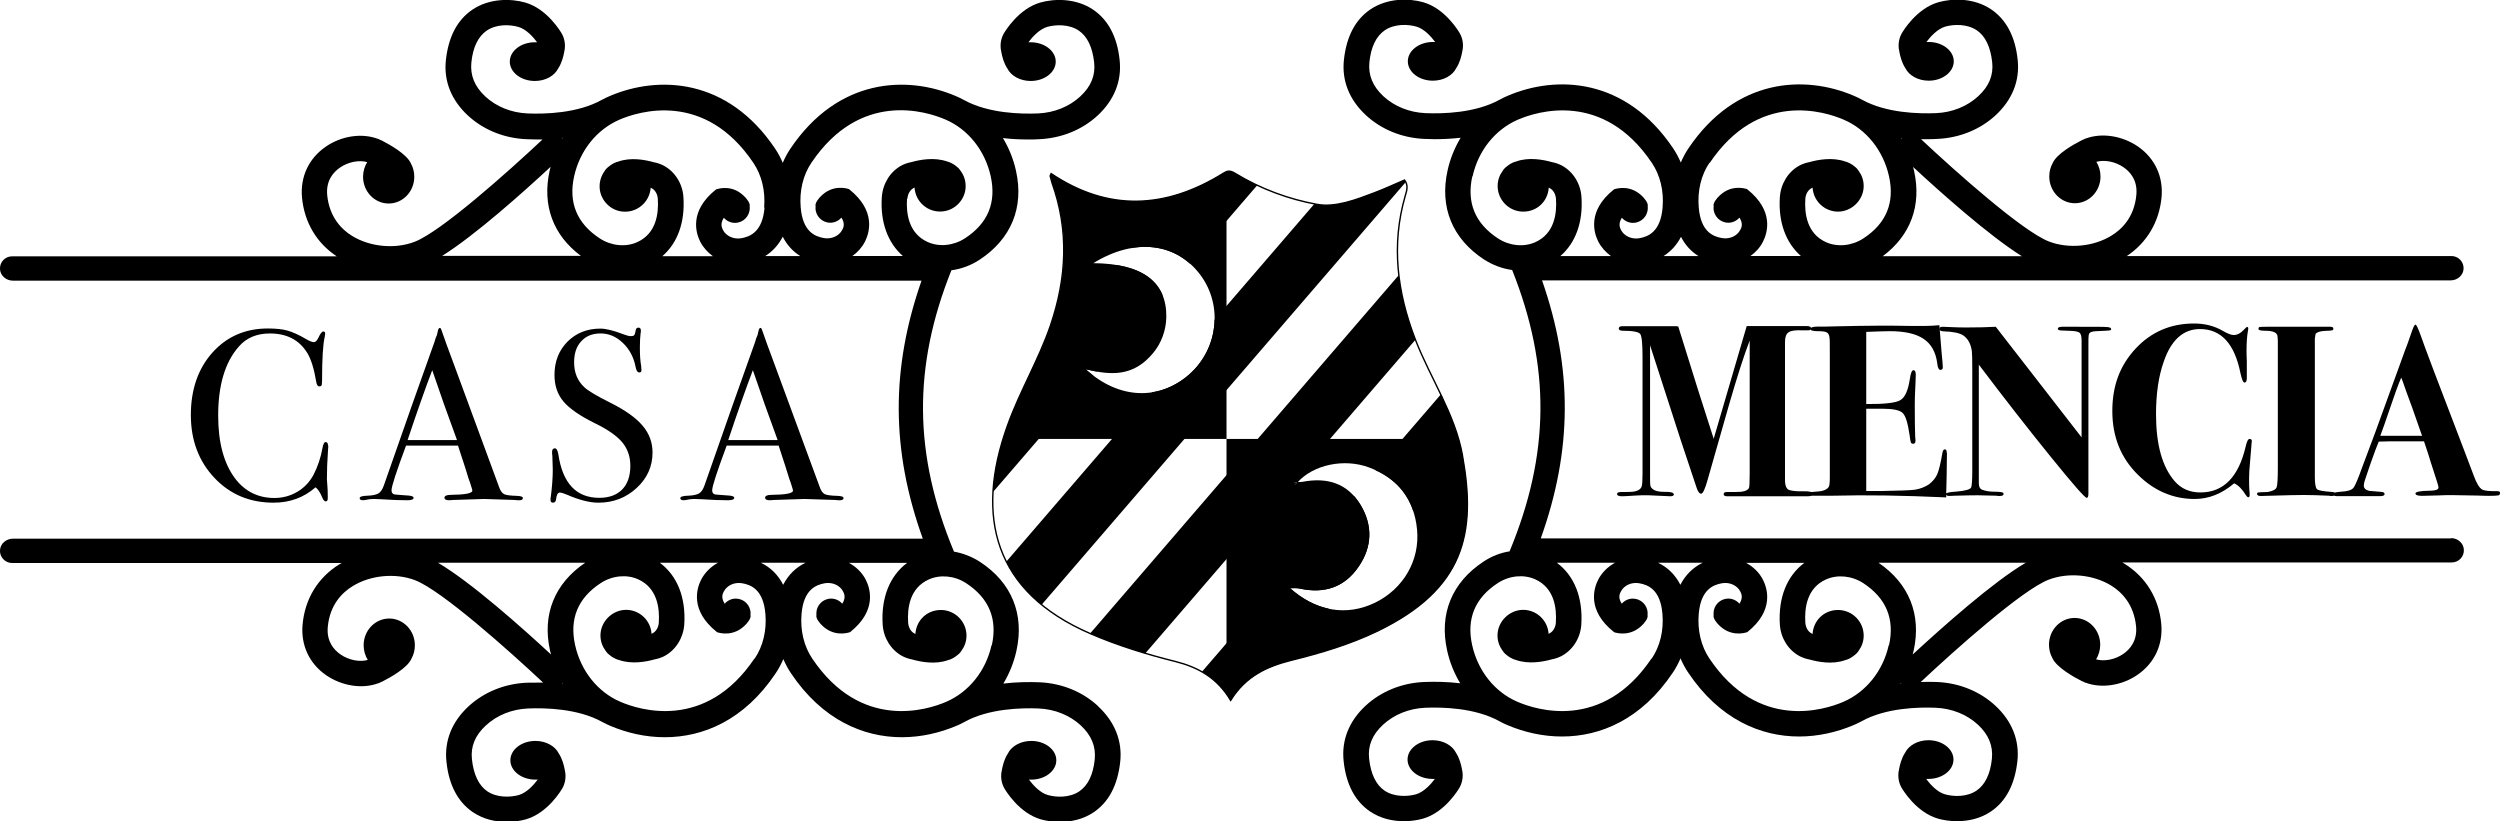 <?xml version="1.0" encoding="UTF-8"?>
<svg id="Layer_2" data-name="Layer 2" xmlns="http://www.w3.org/2000/svg" xmlns:xlink="http://www.w3.org/1999/xlink" viewBox="0 0 175.66 57.72">
  <defs>
    <style>
      .cls-1 {
        fill: none;
        stroke: #000;
        stroke-miterlimit: 10;
        stroke-width: .1px;
      }

      .cls-2 {
        clip-path: url(#clippath);
      }
    </style>
    <clipPath id="clippath">
      <path class="cls-1" d="M102.76,32c-.52-2.91-2.25-5.4-3.31-8.14-1.28-3.31-1.71-6.65-.71-10.11.11-.36.23-.72-.05-1.1-.7.3-1.39.62-2.1.89-1.31.5-2.77,1.06-4.05.82-1.99-.36-3.97-1.09-5.74-2.17-.4-.25-.58-.18-.85-.01-4.03,2.5-8.06,2.72-12.09.02-.04.09-.08.14-.07.17.04.16.08.32.13.48,1.2,3.35,1.03,6.68-.11,10.02-.83,2.42-2.16,4.63-3.02,7.03-2.31,6.42-.93,11.69,5.8,14.61,1.94.84,3.95,1.46,6,1.97,1.58.4,2.93,1.13,3.88,2.73,1.06-1.71,2.56-2.39,4.28-2.82,2.06-.51,4.11-1.12,6.04-2.05,6.08-2.95,6.96-6.83,5.97-12.33Z"/>
    </clipPath>
  </defs>
  <g id="Layer_1-2" data-name="Layer 1">
    <g>
      <g>
        <g class="cls-2">
          <rect x="87.33" y="11.45" width="3.85" height="42.6" transform="translate(43.01 -50.31) rotate(40.74)"/>
          <path d="M83.6,18.52l10.02-11.64-2.92-2.52-11.27,13.08c1.58-.29,3.04.08,4.16,1.07Z"/>
          <path d="M76.28,25.94c.27.07.53.12.79.17l4.62-5.36c-.46-1.14-1.55-1.86-3.26-2.13l-15.53,18.02,2.92,2.52,11-12.77c-.18-.14-.37-.29-.54-.45Z"/>
          <path d="M96.2,9.86l-10.86,12.61c-.03,1.41-.63,2.81-1.75,3.81-.79.7-1.69,1.13-2.63,1.28l-12.56,14.58,2.92,2.52,27.8-32.27-2.92-2.52Z"/>
          <path d="M99.29,35.88l10.8-12.53-2.92-2.52-10.52,12.21c1.31.6,2.21,1.55,2.64,2.84Z"/>
          <path d="M90.65,41.33c.23,0,.47-.02.7.03,1.71.37,3.13-.09,4.12-1.55.95-1.38,1-2.88.14-4.32-.15-.25-.32-.47-.49-.67l-15.75,18.28,2.92,2.52,11.07-12.85c-.94-.2-1.86-.68-2.71-1.44Z"/>
        </g>
        <path class="cls-1" d="M102.76,32c-.52-2.91-2.25-5.4-3.31-8.14-1.28-3.31-1.71-6.65-.71-10.11.11-.36.23-.72-.05-1.1-.7.3-1.39.62-2.1.89-1.31.5-2.77,1.06-4.05.82-1.99-.36-3.97-1.09-5.74-2.17-.4-.25-.58-.18-.85-.01-4.03,2.5-8.06,2.72-12.09.02-.04.09-.08.14-.07.17.04.16.08.32.13.48,1.2,3.35,1.03,6.68-.11,10.02-.83,2.42-2.16,4.63-3.02,7.03-2.31,6.42-.93,11.69,5.8,14.61,1.94.84,3.95,1.46,6,1.97,1.58.4,2.93,1.13,3.88,2.73,1.06-1.71,2.56-2.39,4.28-2.82,2.06-.51,4.11-1.12,6.04-2.05,6.08-2.95,6.96-6.83,5.97-12.33Z"/>
      </g>
      <path d="M91.14,33.9c-.06,0-.12.01-.18.02.02.04.04.08.06.12.04-.05.08-.09.12-.14Z"/>
      <path d="M90.61,41.14s-.08,0-.12.01c.04.05.08.1.12.14,0-.05,0-.1,0-.16Z"/>
      <path d="M86.18,12.07c-.07.03-.14.07-.22.11-4.03,2.5-8.06,2.72-12.09.02-.04.09-.08.14-.07.17.04.16.08.32.13.48,1.2,3.35,1.03,6.68-.11,10.02-.83,2.42-2.16,4.63-3.02,7.03-.11.32-.22.63-.31.94h15.69V12.07ZM83.59,26.29c-2.11,1.87-4.97,1.79-7.31-.35,1.82.45,3.37.52,4.74-1.13.59-.71.91-1.6.93-2.52.04-2.47-1.66-3.77-5.13-3.8,2.94-1.81,5.86-1.43,7.54.85,1.57,2.13,1.23,5.17-.77,6.94Z"/>
      <path d="M90.76,46.39c2.06-.51,4.11-1.12,6.04-2.05,6.08-2.95,6.96-6.83,5.97-12.33-.07-.4-.17-.78-.28-1.17h-16.31v17.92c.1.14.2.29.3.45,1.06-1.71,2.56-2.39,4.28-2.82ZM91.14,33.9s-.08.09-.12.14c-.02-.04-.04-.08-.06-.12.06,0,.12-.01.18-.02ZM91.34,41.36c1.71.37,3.13-.09,4.12-1.55.95-1.38,1-2.88.14-4.32-.92-1.55-2.36-1.96-4.06-1.64-.11.02-.23.02-.35.02,1.1-1.21,3.24-1.68,4.99-1.03,2.03.75,3.19,2.23,3.39,4.39.2,2.16-.98,4.15-2.94,5.11-2.01.98-4.15.62-5.99-1.01.23,0,.47-.02.7.03ZM90.61,41.14c0,.05,0,.1,0,.16-.04-.05-.08-.1-.12-.14.04,0,.08,0,.12-.01Z"/>
      <path d="M23.07,31.31s-.01.13-.03.46c-.05.66-.07,1.3-.07,1.91,0,.07.01.21.03.42.02.21.03.46.03.76v.15c0,.15-.05.22-.14.22s-.17-.09-.24-.26c-.16-.38-.32-.62-.48-.73-.82.72-1.8,1.08-2.95,1.08-1.67,0-3.06-.58-4.16-1.75-1.1-1.17-1.65-2.64-1.65-4.41s.5-3.25,1.51-4.38c1.01-1.13,2.31-1.7,3.9-1.7.58,0,1.04.05,1.39.15.35.1.78.29,1.29.59.25.15.44.22.56.22.1,0,.2-.09.29-.27.15-.32.27-.48.36-.48s.14.05.14.14c0,.05-.01.12-.03.22-.13.55-.19,1.57-.19,3.07,0,.22-.02.34-.05.38-.03.03-.08.05-.14.05-.11,0-.19-.11-.22-.32-.15-.91-.36-1.59-.63-2.03-.56-.91-1.43-1.37-2.63-1.37-.92,0-1.65.31-2.18.92-.97,1.1-1.45,2.72-1.45,4.85,0,1.9.4,3.37,1.19,4.42.69.91,1.62,1.37,2.76,1.37.59,0,1.13-.15,1.62-.44.49-.29.86-.69,1.13-1.19.3-.58.51-1.21.63-1.89.05-.27.12-.41.22-.41.11,0,.17.09.17.26Z"/>
      <path d="M36.74,35c0,.1-.09.15-.26.15-.11,0-.22,0-.31-.02l-2.17-.07-2.17.07c-.08.01-.17.02-.26.02-.23,0-.34-.06-.34-.18,0-.13.15-.2.46-.2,1-.01,1.5-.11,1.5-.3,0-.01-.01-.06-.03-.13l-.14-.45-.09-.24c-.1-.35-.35-1.13-.75-2.34h-3.65c-.68,1.82-1.02,2.87-1.02,3.14,0,.16.07.26.2.29.03.01.32.03.85.07.33.01.5.07.5.17,0,.11-.15.17-.44.17-.52,0-1.13-.02-1.83-.07-.17-.01-.35-.02-.53-.02s-.36.02-.53.06c-.09.02-.16.03-.22.03-.16,0-.24-.05-.24-.15s.18-.16.54-.17c.36-.01.62-.07.78-.16.16-.1.28-.28.38-.56,1.46-4.2,2.66-7.58,3.57-10.12.03-.13.08-.29.16-.45l.07-.31c.03-.13.08-.19.14-.19.03,0,.06.03.09.1.15.44.48,1.37,1.01,2.78.41,1.1,1.43,3.87,3.06,8.31.09.26.21.42.35.49.14.07.44.11.88.12.3.01.44.06.44.16ZM32.11,30.92c-.19-.51-.49-1.36-.92-2.54l-.82-2.37c-.48,1.26-1.06,2.9-1.73,4.91h3.47Z"/>
      <path d="M45.85,31.79c0,.98-.37,1.81-1.12,2.5-.75.69-1.64,1.03-2.69,1.03-.61,0-1.35-.19-2.2-.56-.23-.1-.4-.15-.51-.15-.14,0-.22.16-.26.47-.01.16-.09.24-.22.24-.11,0-.17-.07-.17-.2,0-.09,0-.16.02-.2.09-.69.14-1.34.14-1.93,0-.11-.01-.43-.03-.96-.01-.07-.02-.16-.02-.27,0-.17.07-.26.2-.26.11,0,.19.14.24.41.3,2.05,1.26,3.07,2.88,3.07.69,0,1.23-.2,1.61-.59.38-.39.57-.95.57-1.66,0-.64-.19-1.18-.55-1.63-.37-.45-1-.9-1.9-1.34-1.08-.53-1.83-1.05-2.25-1.55-.42-.5-.63-1.12-.63-1.86,0-.94.3-1.72.91-2.34.61-.61,1.38-.92,2.31-.92.39,0,.92.13,1.6.39.24.09.42.14.53.14.13,0,.21-.02.25-.07.04-.05.08-.16.11-.36.02-.11.09-.17.19-.17.11,0,.17.07.17.2,0,.09,0,.16-.02.2-.03.27-.05.6-.05.99,0,.55.03.98.09,1.3l.02.27c.01.13-.04.19-.15.19-.13,0-.21-.13-.26-.39-.13-.67-.42-1.23-.89-1.68-.47-.45-.99-.67-1.57-.67s-1.02.18-1.36.55c-.34.36-.5.86-.5,1.48,0,.73.24,1.31.73,1.76.27.25.86.6,1.78,1.06,1.07.53,1.84,1.08,2.3,1.63.47.55.7,1.18.7,1.89Z"/>
      <path d="M59.27,35c0,.1-.09.15-.26.15-.11,0-.22,0-.31-.02l-2.17-.07-2.17.07c-.08.01-.17.02-.26.02-.23,0-.34-.06-.34-.18,0-.13.15-.2.46-.2,1-.01,1.5-.11,1.5-.3,0-.01-.01-.06-.03-.13l-.14-.45-.09-.24c-.1-.35-.35-1.13-.75-2.34h-3.65c-.68,1.82-1.02,2.87-1.02,3.14,0,.16.07.26.2.29.03.01.32.03.85.07.33.01.5.07.5.17,0,.11-.15.17-.44.17-.52,0-1.13-.02-1.83-.07-.17-.01-.35-.02-.53-.02s-.36.02-.53.06c-.09.02-.16.03-.22.03-.16,0-.24-.05-.24-.15s.18-.16.54-.17c.36-.01.62-.07.78-.16.16-.1.28-.28.38-.56,1.46-4.2,2.66-7.58,3.57-10.12.03-.13.08-.29.16-.45l.07-.31c.03-.13.08-.19.14-.19.03,0,.06.03.09.1.15.44.48,1.37,1.01,2.78.41,1.1,1.43,3.87,3.06,8.31.09.26.21.42.35.49.14.07.44.11.88.12.3.01.44.06.44.16ZM54.64,30.92c-.19-.51-.49-1.36-.92-2.54l-.82-2.37c-.48,1.26-1.06,2.9-1.73,4.91h3.47Z"/>
      <path d="M127.36,34.7c0,.11-.11.17-.34.17h-5.67c-.16,0-.24-.05-.24-.15s.08-.15.24-.15h.58c.53.01.85-.08.96-.28.03-.06.05-.4.05-1.03v-9.33c-.37.95-.86,2.46-1.46,4.54l-1.5,5.26c-.18.64-.33.96-.45.96-.13,0-.24-.16-.34-.48-.03-.1-.4-1.2-1.1-3.3-.26-.79-.98-3.01-2.15-6.65v8.92c0,.52,0,.83.02.92.01.1.06.18.15.25.17.15.46.22.88.21.41-.01.62.05.62.19,0,.08-.09.12-.26.12l-1.53-.07c-.26-.01-.57,0-.91.02-.46.03-.77.05-.93.05-.24,0-.36-.05-.36-.16,0-.09.1-.14.29-.14.46,0,.73,0,.83-.02.36-.05.56-.18.62-.4.03-.14.05-.42.05-.86v-8.21c0-.92-.05-1.45-.16-1.61-.11-.15-.52-.23-1.23-.23-.18,0-.28-.05-.28-.16,0-.11.1-.17.29-.16h3.7s.1,0,.19.02c.98,3.17,1.81,5.8,2.49,7.89l2.32-7.92h.36s2.27,0,2.27,0h1.55c.23,0,.34.05.34.15,0,.11-.07.16-.21.15h-.4c-.48-.02-.81.02-.97.14-.17.11-.25.34-.25.67v9.71c0,.41.11.65.32.71.22.06.54.09.96.08.43-.01.64.04.64.15Z"/>
      <path d="M136.8,31.82s0,.56-.02,1.6c-.01.55-.02.95-.03,1.19,0,.24,0,.36,0,.34-3.03-.14-5.67-.18-7.94-.12h-1.44c-.21,0-.31-.04-.31-.13,0-.06.03-.1.08-.11.05-.01.23-.03.52-.05.54-.03.83-.19.88-.46.02-.15.03-.31.03-.5v-8.7c0-.69,0-1.06-.02-1.13-.01-.18-.07-.31-.17-.38-.1-.07-.32-.1-.64-.1-.36,0-.53-.05-.53-.15,0-.11.16-.17.47-.17s.75,0,1.32-.02c2.11-.05,3.83-.06,5.17-.03h1.17c.25,0,.56-.02.93-.05l.15,1.87c.06.6.09.96.09,1.1,0,.11-.06.17-.17.17s-.19-.15-.22-.45c-.1-.79-.42-1.37-.96-1.73-.53-.36-1.33-.54-2.37-.54-.32,0-.87.02-1.66.05v5.07c1.27.01,2.06-.08,2.39-.27.33-.19.55-.68.67-1.47.06-.42.14-.64.26-.64.1,0,.16.1.16.31s-.02.63-.05,1.27c-.01.22-.02.51-.02.88,0,.99.01,1.73.03,2.24.01.07.02.15.02.26,0,.14-.05.21-.16.21-.08,0-.13-.03-.16-.08-.02-.05-.06-.24-.1-.56-.12-.81-.27-1.32-.48-1.52-.2-.2-.67-.3-1.39-.3h-1.17v5.78h1.1c1.26-.02,2.03-.05,2.31-.09.34-.05.68-.17,1-.38.29-.23.49-.48.59-.74.11-.26.23-.75.35-1.46.03-.17.09-.26.17-.26.09,0,.14.09.14.26Z"/>
      <path d="M148.34,23.12c0,.06-.04.09-.13.1-.08.01-.38.03-.9.05-.3.01-.48.07-.52.19-.05.07-.06.44-.05,1.1v10.13c0,.19-.04.29-.12.29-.13,0-.96-.95-2.5-2.85-1.54-1.9-3.24-4.07-5.08-6.51v8.34c0,.24.08.39.23.45.24.09.53.14.85.14.38,0,.6.03.64.09.01.01.02.03.02.07,0,.09-.09.14-.26.14-.1,0-.19,0-.26-.02-.69-.02-1.12-.03-1.29-.03-.4,0-.93.01-1.58.03-.32.01-.46.02-.41.02-.17,0-.26-.05-.26-.14,0-.08.25-.14.76-.17.58-.05.92-.14,1.01-.27.06-.09.09-.5.09-1.24v-7.06c0-.72-.01-1.16-.03-1.3-.07-.5-.27-.87-.6-1.1-.25-.17-.72-.27-1.41-.29-.18-.01-.28-.07-.28-.16,0-.11.08-.16.24-.16.07,0,.32.01.74.03.21.01.52.02.93.02.85,0,1.54-.02,2.06-.05l6.03,7.77v-6.82c0-.28-.05-.45-.14-.53-.09-.07-.29-.12-.58-.13l-.74-.03c-.14-.01-.21-.05-.21-.12,0-.09.1-.14.31-.14h1.12c1.16,0,1.83,0,2.03.02.19.01.29.06.29.15Z"/>
      <path d="M158.21,31.06l-.02.29c0,.06-.03.42-.09,1.08-.05.5-.07.89-.07,1.17,0,.34,0,.63.02.86.01.08.02.18.02.29,0,.13-.03.19-.09.19s-.12-.06-.19-.17c-.25-.41-.52-.68-.81-.81-.86.73-1.78,1.1-2.77,1.1-1.5,0-2.83-.56-3.97-1.68-1.22-1.19-1.82-2.69-1.82-4.5s.55-3.22,1.64-4.39c1.09-1.17,2.46-1.76,4.1-1.76.76,0,1.43.17,2.03.52.34.2.6.29.76.29.24,0,.46-.11.67-.33.15-.16.24-.24.28-.24.05,0,.07.04.07.12,0,.03,0,.09-.02.15-.07.39-.1.87-.1,1.44,0,.06,0,.29.02.7v1.19c0,.21-.06.31-.17.31-.09,0-.18-.22-.28-.67-.41-2.06-1.36-3.09-2.84-3.09-1.17,0-2.02.76-2.54,2.27-.37,1.03-.55,2.27-.55,3.71,0,2.14.44,3.71,1.31,4.71.46.53,1.06.79,1.81.79,1.62,0,2.68-1.08,3.18-3.23.08-.36.17-.53.28-.53.11,0,.17.07.15.22Z"/>
      <path d="M164.07,34.7c0,.1-.07.15-.22.15-.08,0-.15,0-.22-.02-.69-.03-1.28-.05-1.77-.05s-1.27.02-2.27.05c-.33.01-.58.02-.74.02-.17,0-.26-.05-.26-.15,0-.06.03-.09.09-.1.06-.01.28-.02.66-.03.36-.07.56-.17.62-.32.06-.14.09-.6.09-1.38v-8.91c-.01-.21-.02-.3-.02-.29,0-.29-.29-.43-.86-.43-.32,0-.48-.04-.48-.12s.02-.13.07-.14c.05-.01.19-.02.45-.02-.11,0,.09,0,.62,0h3.9c.15,0,.22.04.22.13,0,.07-.03.11-.08.12-.05.02-.23.03-.52.04-.36.02-.57.1-.65.22l-.05.33v9.7c0,.49.05.78.16.88.11.09.48.15,1.11.19.1.01.15.06.15.15Z"/>
      <path d="M175.66,34.65c0,.09-.04.15-.13.16-.09.02-.31.03-.66.03-.09,0-.35,0-.77-.02-.85-.02-1.43-.03-1.75-.03-.38,0-.71,0-1,.02-.57.02-.96.03-1.17.03-.31,0-.46-.06-.46-.17s.33-.18.98-.19c.16,0,.28-.01.36-.03.18-.02.28-.09.28-.21,0-.06-.07-.3-.21-.72l-.36-1.12c-.07-.25-.22-.72-.45-1.39h-1.65c-.48-.01-.99,0-1.53.02-.1.23-.3.75-.58,1.55l-.38,1.12c-.06.17-.09.31-.09.41,0,.2.13.32.38.38.06.01.34.03.84.07.16.01.24.06.24.15,0,.1-.1.15-.31.15h-3.06c-.16,0-.24-.06-.24-.17,0-.07.18-.11.53-.14.46-.02.75-.11.88-.26.13-.15.33-.63.62-1.44.22-.57.53-1.42.95-2.54l2.08-5.73c.1-.25.25-.65.43-1.19.13-.39.22-.58.29-.58s.19.26.38.79c.23.68,1.24,3.35,3.03,8.01.23.6.46,1.2.69,1.82.19.53.39.85.58.96.15.09.5.13,1.07.12.14,0,.21.05.21.15ZM170.19,30.63s-.05-.14-.12-.33c-.46-1.33-.79-2.26-1-2.8-.05-.15-.13-.37-.23-.66l-.12-.31c-.21.49-.46,1.17-.75,2.04-.33.97-.57,1.66-.72,2.05h2.94Z"/>
      <path d="M172.2,37.83h-63.94c2.22-6.2,2.25-11.94.09-18.13h63.85c.46,0,.88-.35.9-.81.03-.49-.37-.9-.85-.9h-22.81c1.41-.94,2.28-2.4,2.44-4.14.13-1.44-.47-2.73-1.65-3.55-1.12-.77-2.57-.99-3.69-.56l.02-.02s-.09.04-.22.11c0,0-.01,0-.02,0,0,0-.01,0-.02.01-.55.28-1.8.96-2.08,1.64,0,0,0,0,0,0-.15.27-.23.58-.23.92,0,1.04.81,1.88,1.8,1.88s1.8-.84,1.8-1.88c0-.38-.11-.73-.29-1.03.56-.16,1.33-.02,1.92.39.46.32.98.91.89,1.92-.14,1.57-1.02,2.43-1.74,2.87-1.25.78-3.02.95-4.4.42-1.86-.72-6.58-4.93-8.99-7.19.14,0,.27,0,.4,0,.26,0,.51,0,.75-.02,1.56-.07,3.01-.66,4.1-1.67,1.16-1.08,1.7-2.42,1.54-3.89-.17-1.63-.8-2.82-1.86-3.54-1.2-.81-2.71-.79-3.72-.5-1.53.44-2.48,2.03-2.58,2.21-.06.11-.32.62-.15,1.28.05.28.17.77.42,1.14,0,0,0,0,0,0,.25.51.89.88,1.64.88.97,0,1.76-.61,1.76-1.36s-.79-1.36-1.76-1.36c-.05,0-.11,0-.16,0,.28-.38.78-.92,1.32-1.08.6-.17,1.54-.2,2.22.26.6.41.96,1.16,1.08,2.24.1.91-.22,1.69-.98,2.39-.78.72-1.83,1.14-2.96,1.19-1.22.05-3.51,0-5.22-.95h0c-.18-.1-.37-.19-.56-.27-3.43-1.47-8.28-1.27-11.62,3.69-.21.31-.39.65-.54,1-.15-.35-.33-.69-.54-1-3.33-4.96-8.19-5.16-11.62-3.69-.19.08-.38.17-.56.27h0c-1.71.95-4.01,1-5.22.95-1.13-.05-2.18-.47-2.96-1.19-.75-.7-1.07-1.48-.98-2.39.11-1.08.48-1.83,1.08-2.24.69-.47,1.63-.43,2.22-.26.54.15,1.03.69,1.32,1.08-.05,0-.11,0-.16,0-.97,0-1.76.61-1.76,1.36s.79,1.36,1.76,1.36c.75,0,1.39-.37,1.64-.88,0,0,0,0,0,0,.25-.37.37-.86.42-1.14.17-.66-.09-1.17-.15-1.28-.1-.18-1.05-1.77-2.58-2.21-1.01-.29-2.52-.31-3.72.5-1.06.72-1.68,1.9-1.86,3.54-.16,1.47.38,2.81,1.54,3.89,1.09,1.01,2.54,1.6,4.1,1.67.24.01.49.02.75.02.56,0,1.17-.03,1.81-.1-.42.7-.74,1.48-.92,2.31-.57,2.57.34,4.79,2.56,6.24.62.4,1.3.65,1.98.74,2.71,6.8,2.65,12.94-.18,19.77-.64.1-1.26.34-1.83.72-2.22,1.46-3.13,3.67-2.56,6.24.18.83.5,1.61.92,2.31-.93-.11-1.81-.12-2.55-.09-1.56.07-3.01.66-4.1,1.67-1.16,1.08-1.7,2.42-1.54,3.89.17,1.63.8,2.82,1.86,3.54.74.5,1.59.68,2.38.68.49,0,.95-.07,1.34-.18,1.53-.44,2.48-2.03,2.58-2.21.06-.11.32-.62.15-1.28-.05-.28-.17-.77-.42-1.14,0,0,0,0,0,0-.25-.51-.89-.88-1.64-.88-.97,0-1.76.61-1.76,1.36s.79,1.36,1.76,1.36c.05,0,.11,0,.16,0-.29.39-.78.92-1.32,1.08-.6.17-1.54.2-2.22-.26-.6-.41-.96-1.16-1.08-2.24-.1-.91.22-1.69.98-2.39.78-.72,1.83-1.14,2.96-1.19,1.21-.05,3.51,0,5.22.95h0c.18.1.37.19.56.27,1.15.49,2.46.8,3.83.8,2.69,0,5.58-1.19,7.79-4.49.21-.31.39-.65.54-1,.15.35.33.69.54,1,2.21,3.29,5.1,4.49,7.79,4.49,1.36,0,2.67-.31,3.83-.8.19-.08.38-.17.56-.27h0c1.71-.95,4.01-1,5.22-.95,1.13.05,2.18.47,2.96,1.19.75.7,1.07,1.48.98,2.39-.11,1.08-.48,1.83-1.08,2.24-.69.47-1.63.43-2.22.26-.54-.15-1.03-.69-1.32-1.08.05,0,.11,0,.16,0,.97,0,1.76-.61,1.76-1.36s-.79-1.36-1.76-1.36c-.75,0-1.39.37-1.64.88,0,0,0,0,0,0-.25.37-.37.86-.42,1.14-.17.66.09,1.17.15,1.28.1.18,1.05,1.77,2.58,2.21.39.11.85.18,1.34.18.79,0,1.64-.18,2.38-.68,1.06-.72,1.68-1.9,1.86-3.54.16-1.46-.38-2.81-1.54-3.89-1.09-1.01-2.54-1.6-4.1-1.67-.35-.01-.74-.02-1.15,0,2.41-2.26,7.12-6.47,8.99-7.19,1.38-.53,3.14-.36,4.4.42.71.44,1.59,1.3,1.74,2.87.09,1.01-.43,1.6-.89,1.92-.58.41-1.35.55-1.92.39.18-.3.29-.65.29-1.03,0-1.04-.81-1.88-1.8-1.88s-1.8.84-1.8,1.88c0,.33.08.65.23.92,0,0,0,0,0,0,.28.67,1.53,1.36,2.08,1.64,0,0,.02,0,.02.01,0,0,.01,0,.02,0,.13.07.22.11.22.11l-.02-.02c1.12.43,2.58.22,3.69-.56,1.18-.82,1.78-2.11,1.65-3.55-.16-1.8-1.08-3.3-2.57-4.23-.05-.03-.11-.06-.17-.1h23.15c.49,0,.88-.41.85-.9-.02-.46-.44-.81-.9-.81ZM133.63,9.7l-.04.04s-.02-.03-.03-.04c.02,0,.04,0,.06,0ZM134.49,12c-.02-.09-.05-.18-.07-.27,1.94,1.8,5.33,4.82,7.64,6.27h-9.77c1.96-1.46,2.74-3.57,2.2-5.99ZM120.13,11.45c3.43-5.1,8.08-3.62,9.42-3.04,1.59.68,2.78,2.17,3.18,3.98.41,1.84-.19,3.31-1.8,4.36-.81.53-1.83.63-2.64.26-1.32-.6-1.51-1.99-1.44-3.04.02-.33.19-.62.44-.75.02-.01.05-.02.07-.03.06.94.84,1.68,1.79,1.68s1.8-.81,1.8-1.8c0-.4-.13-.76-.35-1.06-.06-.1-.15-.21-.3-.32,0,0,0,0,0,0-.16-.14-.35-.24-.56-.32,0,0-.01,0-.02,0-.02,0-.04-.01-.06-.02-.9-.32-1.92-.13-2.52.04-.27.05-.51.14-.68.23-.8.42-1.33,1.27-1.4,2.22-.12,1.77.42,3.22,1.48,4.15h-3.55c.37-.26.68-.6.89-1.02.3-.6.8-2.14-1.1-3.66h0s0,0,0,0c0,0-.01-.01-.02-.02h0c-.18-.06-1.2-.36-2.05.57,0,0-.01.01-.02.02-.01.02-.03.03-.04.05-.22.26-.28.44-.24.57,0,.04-.01.07-.01.11,0,.58.47,1.04,1.04,1.04.31,0,.59-.14.78-.36.28.43.14.72.06.86-.22.43-.74.67-1.28.58-.64-.11-1.5-.45-1.64-2.16-.1-1.16.17-2.27.75-3.13ZM118.11,16.63c.29.58.71,1.04,1.23,1.36h-2.45c.52-.33.93-.78,1.23-1.36ZM103.47,12.39c.4-1.81,1.59-3.29,3.18-3.98,1.34-.58,6-2.06,9.42,3.04.58.86.85,1.97.75,3.13-.14,1.71-1.01,2.05-1.64,2.16-.53.09-1.06-.15-1.28-.58-.07-.14-.22-.43.06-.86.19.22.47.36.78.36.58,0,1.04-.47,1.04-1.04,0-.04,0-.08-.01-.11.04-.13-.02-.31-.24-.57-.01-.02-.03-.03-.04-.05,0,0-.01-.01-.02-.02-.85-.93-1.87-.63-2.05-.57h0s-.01,0-.02.01c0,0,0,0,0,0h0c-1.9,1.52-1.4,3.06-1.1,3.66.21.41.52.75.89,1.02h-3.55c1.07-.93,1.6-2.38,1.48-4.15-.06-.95-.6-1.8-1.4-2.22-.18-.09-.4-.18-.68-.23-.6-.17-1.62-.37-2.52-.04-.02,0-.04.01-.06.02,0,0-.01,0-.02,0-.21.07-.39.18-.56.32,0,0,0,0,0,0-.15.11-.24.22-.3.32-.22.3-.35.66-.35,1.06,0,.99.81,1.8,1.8,1.8s1.73-.74,1.79-1.68c.02,0,.05.01.07.03.25.13.41.41.44.75.07,1.06-.12,2.44-1.44,3.04-.81.37-1.83.27-2.64-.26-1.6-1.05-2.21-2.51-1.8-4.36ZM116.04,46.27c-3.43,5.1-8.08,3.62-9.42,3.04-1.59-.68-2.78-2.17-3.18-3.98-.41-1.84.19-3.31,1.8-4.36.81-.53,1.83-.63,2.64-.26,1.32.6,1.51,1.99,1.44,3.04-.02.33-.19.62-.44.75-.02.01-.05.02-.07.03-.06-.94-.84-1.68-1.79-1.68s-1.8.81-1.8,1.8c0,.4.13.76.35,1.06.06.1.15.21.3.32,0,0,0,0,0,0,.16.14.35.24.56.32,0,0,.01,0,.02,0,.02,0,.04.01.06.02.9.32,1.92.13,2.52-.04.27-.05.5-.14.68-.23.8-.42,1.34-1.27,1.4-2.22.12-1.89-.49-3.43-1.72-4.34h4.09c-.5.27-.93.69-1.19,1.2-.3.6-.8,2.14,1.1,3.66h0s0,0,0,0c0,0,.01.01.02.02h0c.18.06,1.2.36,2.05-.57,0,0,.01-.01.02-.02.01-.02.03-.03.04-.05.22-.26.28-.44.24-.57,0-.04.01-.07.01-.11,0-.58-.47-1.04-1.04-1.04-.31,0-.59.14-.78.36-.28-.43-.14-.72-.06-.86.22-.43.74-.67,1.28-.58.64.11,1.5.45,1.64,2.16.1,1.16-.17,2.27-.75,3.13ZM118.07,41.09c-.36-.7-.88-1.22-1.57-1.55h3.14c-.68.33-1.21.85-1.57,1.55ZM132.71,45.33c-.4,1.81-1.59,3.29-3.18,3.98-1.34.58-6,2.06-9.42-3.04-.58-.86-.85-1.97-.75-3.13.14-1.71,1.01-2.05,1.64-2.16.53-.09,1.06.15,1.28.58.07.14.22.43-.06.86-.19-.22-.47-.36-.78-.36-.58,0-1.04.47-1.04,1.04,0,.04,0,.08.01.11-.04.13.02.31.24.57.01.02.03.03.04.05,0,0,.01.01.02.02.85.93,1.87.63,2.05.57h0s.01,0,.02-.01c0,0,0,0,0,0h0c1.9-1.52,1.4-3.06,1.1-3.66-.26-.52-.69-.93-1.19-1.2h4.09c-1.22.91-1.84,2.44-1.72,4.34.06.95.6,1.8,1.4,2.22.18.09.41.18.68.23.6.17,1.62.37,2.52.04.02,0,.04-.01.06-.02,0,0,.01,0,.02,0,.21-.07.39-.18.56-.32,0,0,0,0,0,0,.15-.11.24-.22.3-.32.22-.3.35-.66.35-1.06,0-.99-.81-1.8-1.8-1.8s-1.73.74-1.79,1.68c-.02,0-.05-.01-.07-.03-.25-.13-.41-.41-.44-.75-.07-1.06.12-2.44,1.44-3.04.81-.37,1.83-.27,2.64.26,1.6,1.05,2.21,2.51,1.8,4.36ZM133.53,48.03s.02-.03.03-.04l.04.04s-.04,0-.06,0ZM134.39,45.99c.02-.09.05-.18.07-.27.56-2.53-.32-4.72-2.47-6.18h10.35c-2.31,1.35-5.92,4.58-7.95,6.45Z"/>
      <path d="M77.15,49.61c-1.09-1.01-2.54-1.6-4.1-1.67-.74-.03-1.63-.02-2.55.09.42-.7.74-1.48.92-2.31.57-2.57-.34-4.79-2.56-6.24-.57-.37-1.2-.61-1.83-.72-2.84-6.83-2.9-12.97-.18-19.77.69-.09,1.37-.34,1.98-.74,2.22-1.46,3.13-3.67,2.56-6.24-.18-.83-.5-1.61-.92-2.31.63.08,1.24.1,1.81.1.26,0,.51,0,.75-.02,1.56-.07,3.01-.66,4.1-1.67,1.16-1.08,1.7-2.42,1.54-3.89-.17-1.63-.8-2.82-1.86-3.54-1.2-.81-2.71-.79-3.72-.5-1.53.44-2.48,2.03-2.58,2.21-.06.11-.32.62-.15,1.28.05.28.17.77.42,1.14,0,0,0,0,0,0,.25.51.89.88,1.64.88.97,0,1.76-.61,1.76-1.36s-.79-1.36-1.76-1.36c-.05,0-.11,0-.16,0,.29-.39.78-.92,1.32-1.08.6-.17,1.54-.2,2.22.26.6.41.96,1.16,1.08,2.24.1.91-.22,1.69-.98,2.39-.78.72-1.83,1.14-2.96,1.19-1.21.05-3.51,0-5.22-.95h0c-.18-.1-.37-.19-.56-.27-3.43-1.47-8.28-1.27-11.62,3.69-.21.31-.39.65-.54,1-.15-.35-.33-.69-.54-1-3.33-4.96-8.19-5.16-11.62-3.69-.19.08-.38.17-.56.27h0c-1.71.95-4.01,1-5.22.95-1.13-.05-2.18-.47-2.96-1.19-.75-.7-1.07-1.48-.98-2.39.11-1.08.48-1.83,1.08-2.24.69-.47,1.63-.43,2.22-.26.54.15,1.03.69,1.32,1.08-.05,0-.11,0-.16,0-.97,0-1.76.61-1.76,1.36s.79,1.36,1.76,1.36c.75,0,1.39-.37,1.64-.88,0,0,0,0,0,0,.25-.37.37-.86.42-1.14.17-.66-.09-1.17-.15-1.28-.1-.18-1.05-1.77-2.58-2.21-1.01-.29-2.52-.31-3.72.5-1.06.72-1.68,1.9-1.86,3.54-.16,1.47.38,2.81,1.54,3.89,1.09,1.01,2.54,1.6,4.1,1.67.24.01.49.02.75.02.13,0,.26,0,.4,0-2.41,2.26-7.12,6.47-8.99,7.19-1.38.53-3.14.36-4.4-.42-.71-.44-1.59-1.3-1.74-2.87-.09-1.01.43-1.6.89-1.92.59-.41,1.35-.55,1.92-.39-.18.3-.29.65-.29,1.03,0,1.04.81,1.88,1.8,1.88s1.8-.84,1.8-1.88c0-.33-.08-.65-.23-.92,0,0,0,0,0,0-.28-.67-1.53-1.36-2.08-1.64,0,0-.01,0-.02-.01,0,0-.01,0-.02,0-.14-.07-.22-.11-.22-.11l.02.02c-1.12-.43-2.58-.22-3.69.56-1.18.82-1.78,2.11-1.65,3.55.16,1.74,1.02,3.2,2.44,4.14H.85c-.49,0-.88.41-.85.9.02.46.44.81.9.81h63.85c-2.16,6.19-2.14,11.93.09,18.13H.9c-.46,0-.88.35-.9.81-.03.49.37.9.85.9h23.15c-.06.03-.11.06-.17.1-1.5.93-2.41,2.43-2.57,4.23-.13,1.44.47,2.73,1.65,3.55,1.12.77,2.57.99,3.69.56l-.02.02s.09-.04.22-.11c0,0,.01,0,.02,0,0,0,.02,0,.02-.01.55-.28,1.8-.96,2.08-1.64,0,0,0,0,0,0,.15-.27.23-.58.23-.92,0-1.04-.81-1.88-1.8-1.88s-1.8.84-1.8,1.88c0,.38.11.73.29,1.03-.56.16-1.33.02-1.92-.39-.46-.32-.98-.91-.89-1.92.14-1.57,1.02-2.43,1.74-2.87,1.25-.78,3.02-.95,4.4-.42,1.86.72,6.58,4.93,8.99,7.19-.41,0-.79,0-1.15.01-1.56.07-3.01.66-4.1,1.67-1.16,1.08-1.7,2.42-1.54,3.89.17,1.63.8,2.82,1.86,3.54.74.5,1.59.68,2.38.68.49,0,.95-.07,1.34-.18,1.53-.44,2.48-2.03,2.58-2.21.06-.11.32-.62.15-1.28-.05-.28-.17-.77-.42-1.14,0,0,0,0,0,0-.25-.51-.89-.88-1.64-.88-.97,0-1.76.61-1.76,1.36s.79,1.36,1.76,1.36c.05,0,.11,0,.16,0-.29.39-.78.92-1.32,1.08-.6.17-1.54.2-2.22-.26-.6-.41-.96-1.16-1.08-2.24-.1-.91.22-1.69.98-2.39.78-.72,1.83-1.14,2.96-1.19,1.21-.05,3.51,0,5.22.95h0c.18.1.37.19.56.27,1.15.49,2.46.8,3.83.8,2.69,0,5.58-1.19,7.79-4.49.21-.31.39-.65.54-1,.15.35.33.69.54,1,2.21,3.29,5.1,4.49,7.79,4.49,1.36,0,2.67-.31,3.83-.8.19-.08.38-.17.56-.27h0c1.71-.95,4.01-1,5.22-.95,1.13.05,2.18.47,2.96,1.19.75.7,1.07,1.48.98,2.39-.11,1.08-.48,1.83-1.08,2.24-.69.47-1.63.43-2.22.26-.54-.15-1.03-.69-1.32-1.08.05,0,.11,0,.16,0,.97,0,1.76-.61,1.76-1.36s-.79-1.36-1.76-1.36c-.75,0-1.39.37-1.64.88,0,0,0,0,0,0-.25.37-.37.86-.42,1.14-.17.66.09,1.17.15,1.28.1.18,1.05,1.77,2.58,2.21.39.11.85.18,1.34.18.79,0,1.64-.18,2.38-.68,1.06-.72,1.68-1.9,1.86-3.54.16-1.46-.38-2.81-1.54-3.89ZM39.54,9.69s-.02.03-.03.04l-.04-.04s.04,0,.06,0ZM31.05,17.99c2.31-1.44,5.7-4.47,7.64-6.27-.02.09-.05.18-.07.27-.54,2.43.24,4.54,2.2,5.99h-9.77ZM53.72,14.58c-.14,1.71-1.01,2.05-1.64,2.16-.53.09-1.06-.15-1.28-.58-.07-.14-.22-.43.06-.86.19.22.47.36.78.36.58,0,1.04-.47,1.04-1.04,0-.04,0-.08-.01-.11.04-.13-.02-.31-.24-.57-.01-.02-.03-.03-.04-.05,0,0-.01-.01-.02-.02-.85-.93-1.87-.63-2.05-.56h0s-.01,0-.02.01h0s0,0,0,0c-1.9,1.52-1.4,3.06-1.1,3.66.21.41.52.75.89,1.02h-3.55c1.07-.93,1.6-2.38,1.48-4.15-.06-.95-.6-1.8-1.4-2.22-.18-.09-.4-.18-.68-.23-.6-.17-1.62-.37-2.52-.04-.02,0-.04.01-.06.02,0,0-.01,0-.02,0-.21.07-.39.18-.56.32,0,0,0,0,0,0-.15.11-.24.22-.3.32-.25.35-.39.79-.34,1.26.09.82.75,1.49,1.56,1.58,1.05.13,1.95-.66,2.02-1.67,0,0,0,0,0,0,.28.11.48.42.5.78.07,1.06-.12,2.44-1.44,3.04-.81.37-1.83.27-2.64-.26-1.6-1.05-2.21-2.51-1.8-4.36.4-1.81,1.59-3.29,3.18-3.98,1.34-.58,6-2.06,9.42,3.04.58.86.85,1.97.75,3.13ZM53.77,17.99c.52-.33.93-.78,1.23-1.36.29.58.71,1.04,1.23,1.36h-2.45ZM63.76,13.96c.02-.36.22-.67.5-.78,0,0,0,0,0,0,.06,1.01.96,1.8,2.02,1.67.82-.1,1.47-.77,1.56-1.58.05-.47-.08-.91-.34-1.26-.06-.1-.15-.21-.3-.32,0,0,0,0,0,0-.16-.14-.35-.24-.56-.32,0,0-.01,0-.02,0-.02,0-.04-.01-.06-.02-.9-.32-1.92-.13-2.52.04-.27.05-.51.14-.68.23-.8.42-1.33,1.27-1.4,2.22-.12,1.77.42,3.22,1.48,4.15h-3.55c.37-.26.68-.61.89-1.02.3-.6.8-2.14-1.1-3.66h0s0,0,0,0c0,0-.01-.01-.02-.02h0c-.18-.06-1.2-.36-2.05.57,0,0-.01.01-.02.02-.01.02-.03.03-.04.05-.22.26-.28.44-.24.57,0,.04-.01.07-.01.11,0,.58.47,1.04,1.04,1.04.31,0,.59-.14.78-.36.28.43.14.72.06.86-.22.43-.75.67-1.28.58-.64-.11-1.5-.45-1.64-2.16-.1-1.16.17-2.27.75-3.13,3.43-5.1,8.08-3.62,9.42-3.04,1.59.68,2.78,2.17,3.18,3.98.41,1.84-.19,3.31-1.8,4.36-.81.53-1.83.63-2.64.26-1.32-.6-1.51-1.99-1.44-3.04ZM39.51,48.02l.03-.04s.02.03.03.04c-.02,0-.04,0-.06,0ZM38.65,45.72c.02.09.05.18.07.27-2.03-1.88-5.64-5.1-7.95-6.45h10.35c-2.16,1.46-3.04,3.65-2.47,6.18ZM53.01,46.27c-3.43,5.1-8.08,3.62-9.42,3.04-1.59-.68-2.78-2.17-3.18-3.98-.41-1.84.19-3.31,1.8-4.36.81-.53,1.83-.63,2.64-.26,1.32.6,1.51,1.99,1.44,3.04-.02.33-.19.62-.44.75-.02.01-.05.02-.07.03-.06-.94-.84-1.68-1.79-1.68s-1.8.81-1.8,1.8c0,.4.13.76.35,1.06.06.1.15.21.3.32,0,0,0,0,0,0,.16.14.35.24.56.32,0,0,.01,0,.02,0,.02,0,.04.01.06.02.9.32,1.92.13,2.52-.04.27-.05.51-.14.68-.23.8-.42,1.33-1.27,1.4-2.22.12-1.89-.49-3.43-1.72-4.34h4.09c-.5.27-.93.69-1.19,1.2-.3.6-.8,2.14,1.1,3.66h0s0,0,0,0c0,0,.01.01.02.02h0c.18.06,1.2.36,2.05-.57,0,0,.01-.01.02-.02.01-.02.03-.03.04-.05.22-.26.28-.44.24-.57,0-.04.01-.07.01-.11,0-.58-.47-1.04-1.04-1.04-.31,0-.59.14-.78.36-.28-.43-.14-.72-.06-.86.22-.43.74-.67,1.28-.58.64.11,1.5.45,1.64,2.16.1,1.16-.17,2.27-.75,3.13ZM55.03,41.09c-.36-.7-.88-1.22-1.57-1.55h3.14c-.68.33-1.21.85-1.57,1.55ZM69.67,45.33c-.4,1.81-1.59,3.29-3.18,3.98-1.34.58-6,2.06-9.42-3.04-.58-.86-.85-1.97-.75-3.13.14-1.71,1.01-2.05,1.64-2.16.53-.09,1.06.15,1.28.58.07.14.22.43-.06.86-.19-.22-.47-.36-.78-.36-.58,0-1.04.47-1.04,1.04,0,.04,0,.08.01.11-.04.13.02.31.24.57.01.02.03.03.04.05,0,0,.01.01.02.02.85.93,1.87.63,2.05.57h0s.01,0,.02-.01c0,0,0,0,0,0h0c1.9-1.52,1.4-3.06,1.1-3.66-.26-.52-.69-.93-1.19-1.2h4.09c-1.22.91-1.84,2.44-1.72,4.34.06.95.6,1.8,1.4,2.22.18.09.41.18.68.23.6.17,1.62.37,2.52.04.02,0,.04-.01.06-.02,0,0,.01,0,.02,0,.21-.07.39-.18.56-.32,0,0,0,0,0,0,.15-.11.24-.22.3-.32.22-.3.35-.66.35-1.06,0-.99-.81-1.8-1.8-1.8s-1.73.74-1.79,1.68c-.02,0-.05-.01-.07-.03-.25-.13-.41-.41-.44-.75-.07-1.06.12-2.44,1.44-3.04.81-.37,1.83-.27,2.64.26,1.6,1.05,2.21,2.51,1.8,4.36Z"/>
    </g>
  </g>
</svg>